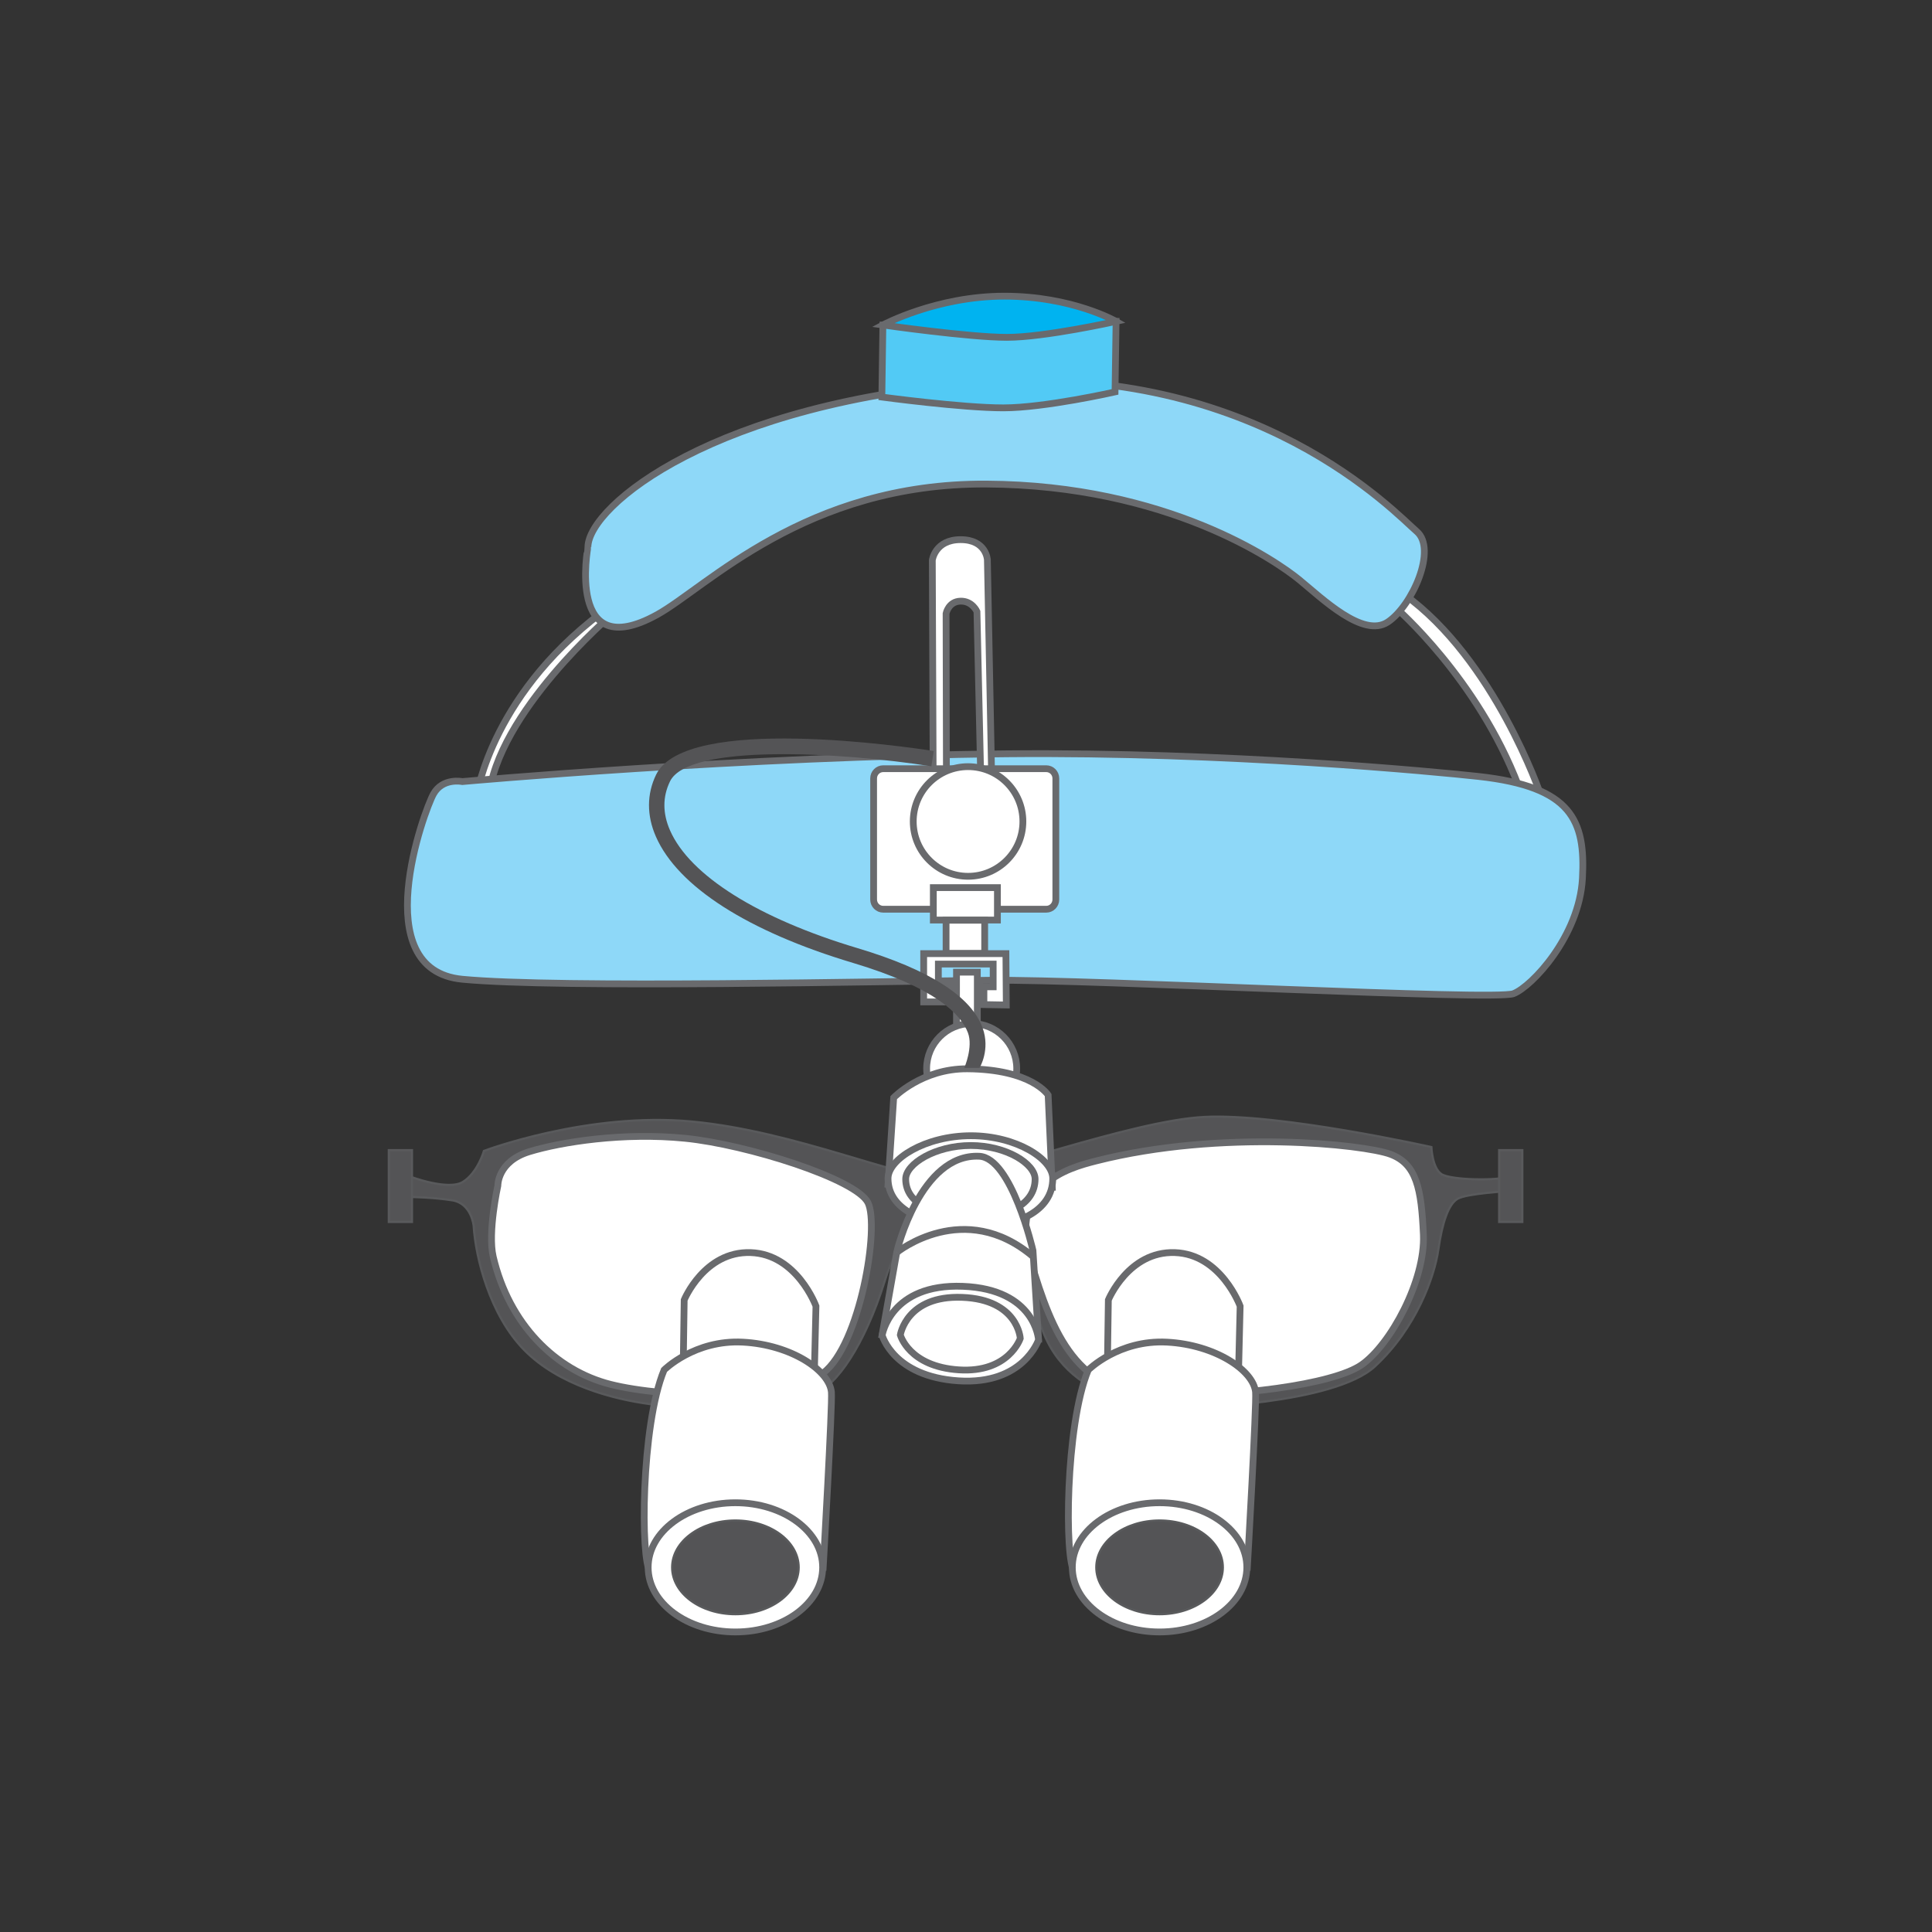 <?xml version="1.0" encoding="utf-8"?>
<!-- Generator: Adobe Illustrator 15.1.0, SVG Export Plug-In . SVG Version: 6.00 Build 0)  -->
<!DOCTYPE svg PUBLIC "-//W3C//DTD SVG 1.1//EN" "http://www.w3.org/Graphics/SVG/1.1/DTD/svg11.dtd">
<svg version="1.1" id="Layer_1" xmlns="http://www.w3.org/2000/svg" xmlns:xlink="http://www.w3.org/1999/xlink" x="0px" y="0px"
	 width="250px" height="250px" viewBox="0 0 250 250" enable-background="new 0 0 250 250" xml:space="preserve">
<rect x="0" y="0" width="250" height="250" fill="#333333" stroke="none"/>
<path fill="#FFFFFF" stroke="#696A6D" stroke-width="0.877" stroke-miterlimit="10" d="M79.208,79.488
	c0,0-14.987,12.789-15.986,23.847l-1.532-0.4c0,0,1.998-13.721,17.519-24.646V79.488z"/>
<path fill="#FFFFFF" stroke="#696A6D" stroke-width="0.877" stroke-miterlimit="10" d="M180.587,78.621
	c0,0,10.592,9.126,15.921,23.113l2.863,1.133c0,0-5.994-17.585-17.717-25.979L180.587,78.621z"/>
<path fill="#8ED8F8" stroke="#696A6D" stroke-width="0.877" stroke-miterlimit="10" d="M59.824,101.136c0,0-2.531-0.533-3.729,1.599
	c-1.199,2.132-8.792,22.781,3.729,23.98c12.523,1.198,54.354,0.266,68.208,0.133c13.855-0.133,65.411,2.664,67.81,1.732
	c2.396-0.932,8.526-7.461,8.925-14.921c0.401-7.46-1.332-11.856-13.455-13.188c-5.508-0.605-32.484-3.201-61.015-2.931
	C96.034,97.863,59.824,101.136,59.824,101.136z"/>
<path fill="#8ED8F8" stroke="#696A6D" stroke-width="0.877" stroke-miterlimit="10" d="M85.003,79.554
	c6.383-3.516,19.184-17.051,42.629-16.918c23.446,0.133,37.567,9.992,40.498,12.389c2.932,2.398,8.262,7.594,11.457,5.461
	c3.196-2.131,6.396-9.458,3.73-11.723c-2.665-2.266-20.781-21.848-55.818-19.317c-35.037,2.531-51.29,15.986-51.423,21.315
	C76.077,70.762,73.213,86.048,85.003,79.554z"/>
<path fill="#52CAF5" stroke="#696A6D" stroke-width="0.877" stroke-miterlimit="10" d="M114.245,42.053l-0.133,9.326
	c0,0,10.391,1.399,15.719,1.399c5.33,0,14.454-2.064,14.454-2.064l0.134-9.126L114.245,42.053z"/>
<path fill="#00B3F0" stroke="#696A6D" stroke-width="0.877" stroke-miterlimit="10" d="M114.245,42.053
	c0,0,11.191,1.599,16.053,1.599c4.863,0,14.122-2.065,14.122-2.065s-5.663-3.264-14.454-3.264
	C121.172,38.323,114.245,42.053,114.245,42.053z"/>
<path fill="#545456" stroke="#595A5C" stroke-width="0.282" stroke-miterlimit="10" d="M59.924,152.925
	c1.899-1.198,2.699-3.997,2.699-3.997s13.488-5.096,26.976-3.796c13.489,1.297,26.778,7.394,32.173,7.292
	c5.395-0.1,24.379-7.394,34.072-7.893c9.69-0.498,29.375,3.896,29.375,3.896s0.099,2.698,1.298,3.496
	c1.199,0.8,7.394,0.899,8.792,0.301v1.898c0,0-5.495,0.3-6.693,0.999c-1.199,0.7-1.999,3.098-2.499,6.594
	c-0.5,3.498-2.866,10.159-8.192,15.089c-5.33,4.93-23.915,5.395-25.446,5.395s-14.121,0.066-17.718-10.458s-5.263-13.255-9.26-13.32
	c-3.997-0.067-8.326-1.267-10.99,7.259c-2.664,8.526-6.328,13.655-9.126,14.721c-2.797,1.066-12.656,2.466-21.448,1.265
	c-4.429-0.603-11.606-2.384-16.12-6.994c-4.447-4.541-6.263-11.887-6.527-16.053c0,0-0.267-2.896-2.764-3.298
	c-2.498-0.399-5.429-0.433-5.429-0.433v-2.631C53.097,152.259,58.027,154.124,59.924,152.925z"/>
<path fill="#FFFFFF" stroke="#696A6D" stroke-width="0.877" stroke-miterlimit="10" d="M64.421,153.425c0,0-0.066-3.131,4.063-4.397
	c4.13-1.266,12.189-2.531,20.183-1.732s22.115,5.263,23.646,8.326c1.532,3.063-0.999,18.385-5.795,22.049
	c-4.796,3.663-20.383,3.264-27.511,1.466c-7.127-1.8-13.146-7.798-15.186-16.521C63.088,159.484,64.421,153.425,64.421,153.425z"/>
<path fill="#FFFFFF" stroke="#696A6D" stroke-width="0.877" stroke-miterlimit="10" d="M141.82,150.228
	c-3.665,0.933-11.322,3.063-8.459,12.854c2.865,9.792,6.129,17.186,16.187,17.451c10.059,0.268,22.915-1.332,26.644-3.929
	c3.73-2.598,8.262-10.924,7.994-16.853c-0.267-5.929-0.867-9.125-4.264-10.393C176.525,148.095,158.073,146.097,141.82,150.228z"/>
<path fill="#FFFFFF" stroke="#696A6D" stroke-width="0.877" stroke-miterlimit="10" d="M143.42,168.213c0,0,2.599-6.329,8.594-6.128
	c5.995,0.2,8.459,6.926,8.459,6.926l-0.201,8.326l-16.984,0.134L143.42,168.213z"/>
<path fill="#FFFFFF" stroke="#696A6D" stroke-width="0.877" stroke-miterlimit="10" d="M140.823,177.272
	c0,0,3.929-3.931,10.191-3.599c6.261,0.334,11.19,3.663,11.456,6.46c0.146,1.528-1.065,22.714-1.065,22.714
	s-21.115,1.933-22.382,0.533C137.758,201.983,137.826,184.465,140.823,177.272z"/>
<ellipse fill="#FFFFFF" stroke="#696A6D" stroke-width="0.877" stroke-miterlimit="10" cx="150.048" cy="202.815" rx="11.291" ry="8.36"/>
<ellipse fill="#545456" stroke="#595A5C" stroke-width="0.282" stroke-miterlimit="10" cx="150.048" cy="202.815" rx="8.187" ry="6.062"/>
<path fill="#FFFFFF" stroke="#696A6D" stroke-width="0.877" stroke-miterlimit="10" d="M88.534,168.213c0,0,2.598-6.329,8.593-6.128
	c5.995,0.2,8.459,6.926,8.459,6.926l-0.2,8.326L88.4,177.471L88.534,168.213z"/>
<path fill="#FFFFFF" stroke="#696A6D" stroke-width="0.877" stroke-miterlimit="10" d="M85.936,177.272c0,0,3.93-3.931,10.191-3.599
	c6.262,0.334,11.191,3.663,11.457,6.46c0.146,1.528-1.065,22.714-1.065,22.714s-21.116,1.933-22.381,0.533
	C82.872,201.983,82.938,184.465,85.936,177.272z"/>
<ellipse fill="#FFFFFF" stroke="#696A6D" stroke-width="0.877" stroke-miterlimit="10" cx="95.161" cy="202.815" rx="11.29" ry="8.36"/>
<ellipse fill="#545456" stroke="#595A5C" stroke-width="0.282" stroke-miterlimit="10" cx="95.161" cy="202.815" rx="8.187" ry="6.062"/>
<path fill="#FFFFFF" stroke="#696A6D" stroke-width="0.877" stroke-miterlimit="10" d="M127.767,72.426c0,0-0.132-2.597-3.463-2.597
	s-3.664,2.664-3.664,2.664l0.133,33.838h7.66L127.767,72.426z M122.471,103.417l-0.049-24.03c0,0,0.3-1.549,1.849-1.598
	c1.549-0.05,2.147,1.348,2.147,1.348l0.55,24.18L122.471,103.417z"/>
<path fill="#FFFFFF" stroke="#696A6D" stroke-width="0.877" stroke-miterlimit="10" d="M136.625,116.397
	c0,0.695-0.555,1.258-1.241,1.258h-21.096c-0.686,0-1.242-0.563-1.242-1.258v-15.67c0-0.694,0.556-1.258,1.242-1.258h21.096
	c0.687,0,1.241,0.563,1.241,1.258V116.397z"/>
<circle fill="#FFFFFF" stroke="#696A6D" stroke-width="0.877" stroke-miterlimit="10" cx="125.268" cy="106.298" r="7.094"/>
<rect x="120.773" y="114.858" fill="#FFFFFF" stroke="#696A6D" stroke-width="0.877" stroke-miterlimit="10" width="8.293" height="4.196"/>
<rect x="122.422" y="119.079" fill="#FFFFFF" stroke="#696A6D" stroke-width="0.877" stroke-miterlimit="10" width="4.995" height="4.296"/>
<polygon fill="#FFFFFF" stroke="#696A6D" stroke-width="0.877" stroke-miterlimit="10" points="119.524,123.399 130.165,123.399 
	130.214,130.044 127.317,129.994 127.317,127.696 128.516,127.696 128.516,124.749 121.423,124.749 121.423,127.597 123.07,127.547 
	123.07,129.645 119.524,129.645 "/>
<rect x="123.77" y="125.798" fill="#FFFFFF" stroke="#696A6D" stroke-width="0.877" stroke-miterlimit="10" width="2.697" height="7.693"/>
<circle fill="#FFFFFF" stroke="#696A6D" stroke-width="0.877" stroke-miterlimit="10" cx="125.735" cy="138.271" r="5.829"/>
<path fill="#FFFFFF" stroke="#696A6D" stroke-width="0.877" stroke-miterlimit="10" d="M115.645,142.034l-0.732,11.191l21.248,0.398
	l-0.532-11.923c0,0-2.065-3.331-10.458-3.397C119.308,138.257,115.645,142.034,115.645,142.034z"/>
<path fill="#FFFFFF" stroke="#696A6D" stroke-width="0.877" stroke-miterlimit="10" d="M136.227,152.492
	c0,4.196-4.663,6.46-10.725,6.261c-5.883-0.193-10.592-2.197-10.592-6.261c0-2.501,4.838-5.529,10.724-5.529
	C131.521,146.963,136.227,149.991,136.227,152.492z"/>
<path fill="#FFFFFF" stroke="#696A6D" stroke-width="0.877" stroke-miterlimit="10" d="M133.941,152.571
	c0,3.297-3.663,5.077-8.424,4.919c-4.622-0.152-8.321-1.727-8.321-4.919c0-1.965,3.801-4.342,8.425-4.342
	C130.245,148.228,133.941,150.606,133.941,152.571z"/>
<path fill="#FFFFFF" stroke="#696A6D" stroke-width="0.877" stroke-miterlimit="10" d="M126.71,149.617
	c4.193,0.195,6.954,12.187,6.954,12.187l0.719,11.469l-20.23-0.584l1.912-10.789C116.064,161.901,119.092,149.262,126.71,149.617z"
	/>
<path fill="#FFFFFF" stroke="#696A6D" stroke-width="0.877" stroke-miterlimit="10" d="M116.064,162.051
	c0,0,8.683-7.028,17.629,0.568"/>
<path fill="#FFFFFF" stroke="#696A6D" stroke-width="0.877" stroke-miterlimit="10" d="M114.153,172.79
	c0,0,1.029-6.715,10.448-6.341c9.418,0.373,9.782,6.925,9.782,6.925s-1.935,5.855-10.361,5.305
	C115.595,178.125,114.153,172.79,114.153,172.79z"/>
<path fill="#FFFFFF" stroke="#696A6D" stroke-width="0.877" stroke-miterlimit="10" d="M116.502,172.741c0,0,0.789-5.15,8.016-4.864
	c7.226,0.286,7.505,5.313,7.505,5.313s-1.484,4.493-7.95,4.069C117.608,176.835,116.502,172.741,116.502,172.741z"/>
<path fill="#545456" d="M126.747,138.188h-1.974c0.027-0.043,1.166-2.701,0.48-4.541c-0.881-2.36-4.174-5.845-14.858-9.041
	c-13.617-4.072-22.681-9.877-25.521-16.348c-1.203-2.738-1.192-5.514,0.031-8.027c3.811-7.832,32.648-3.561,35.923-3.048
	l-0.31,1.974c-11.809-1.847-31.433-2.953-33.817,1.948c-0.972,1.998-0.971,4.134,0.002,6.35
	c2.563,5.838,11.407,11.392,24.265,15.236c9.274,2.774,14.721,6.252,16.188,10.338C128.155,135.82,126.803,138.104,126.747,138.188z
	"/>
<rect x="50.313" y="148.828" fill="#545456" stroke="#595A5C" stroke-width="0.282" stroke-miterlimit="10" width="2.997" height="9.292"/>
<rect x="193.99" y="148.828" fill="#545456" stroke="#595A5C" stroke-width="0.282" stroke-miterlimit="10" width="2.997" height="9.292"/>
</svg>
